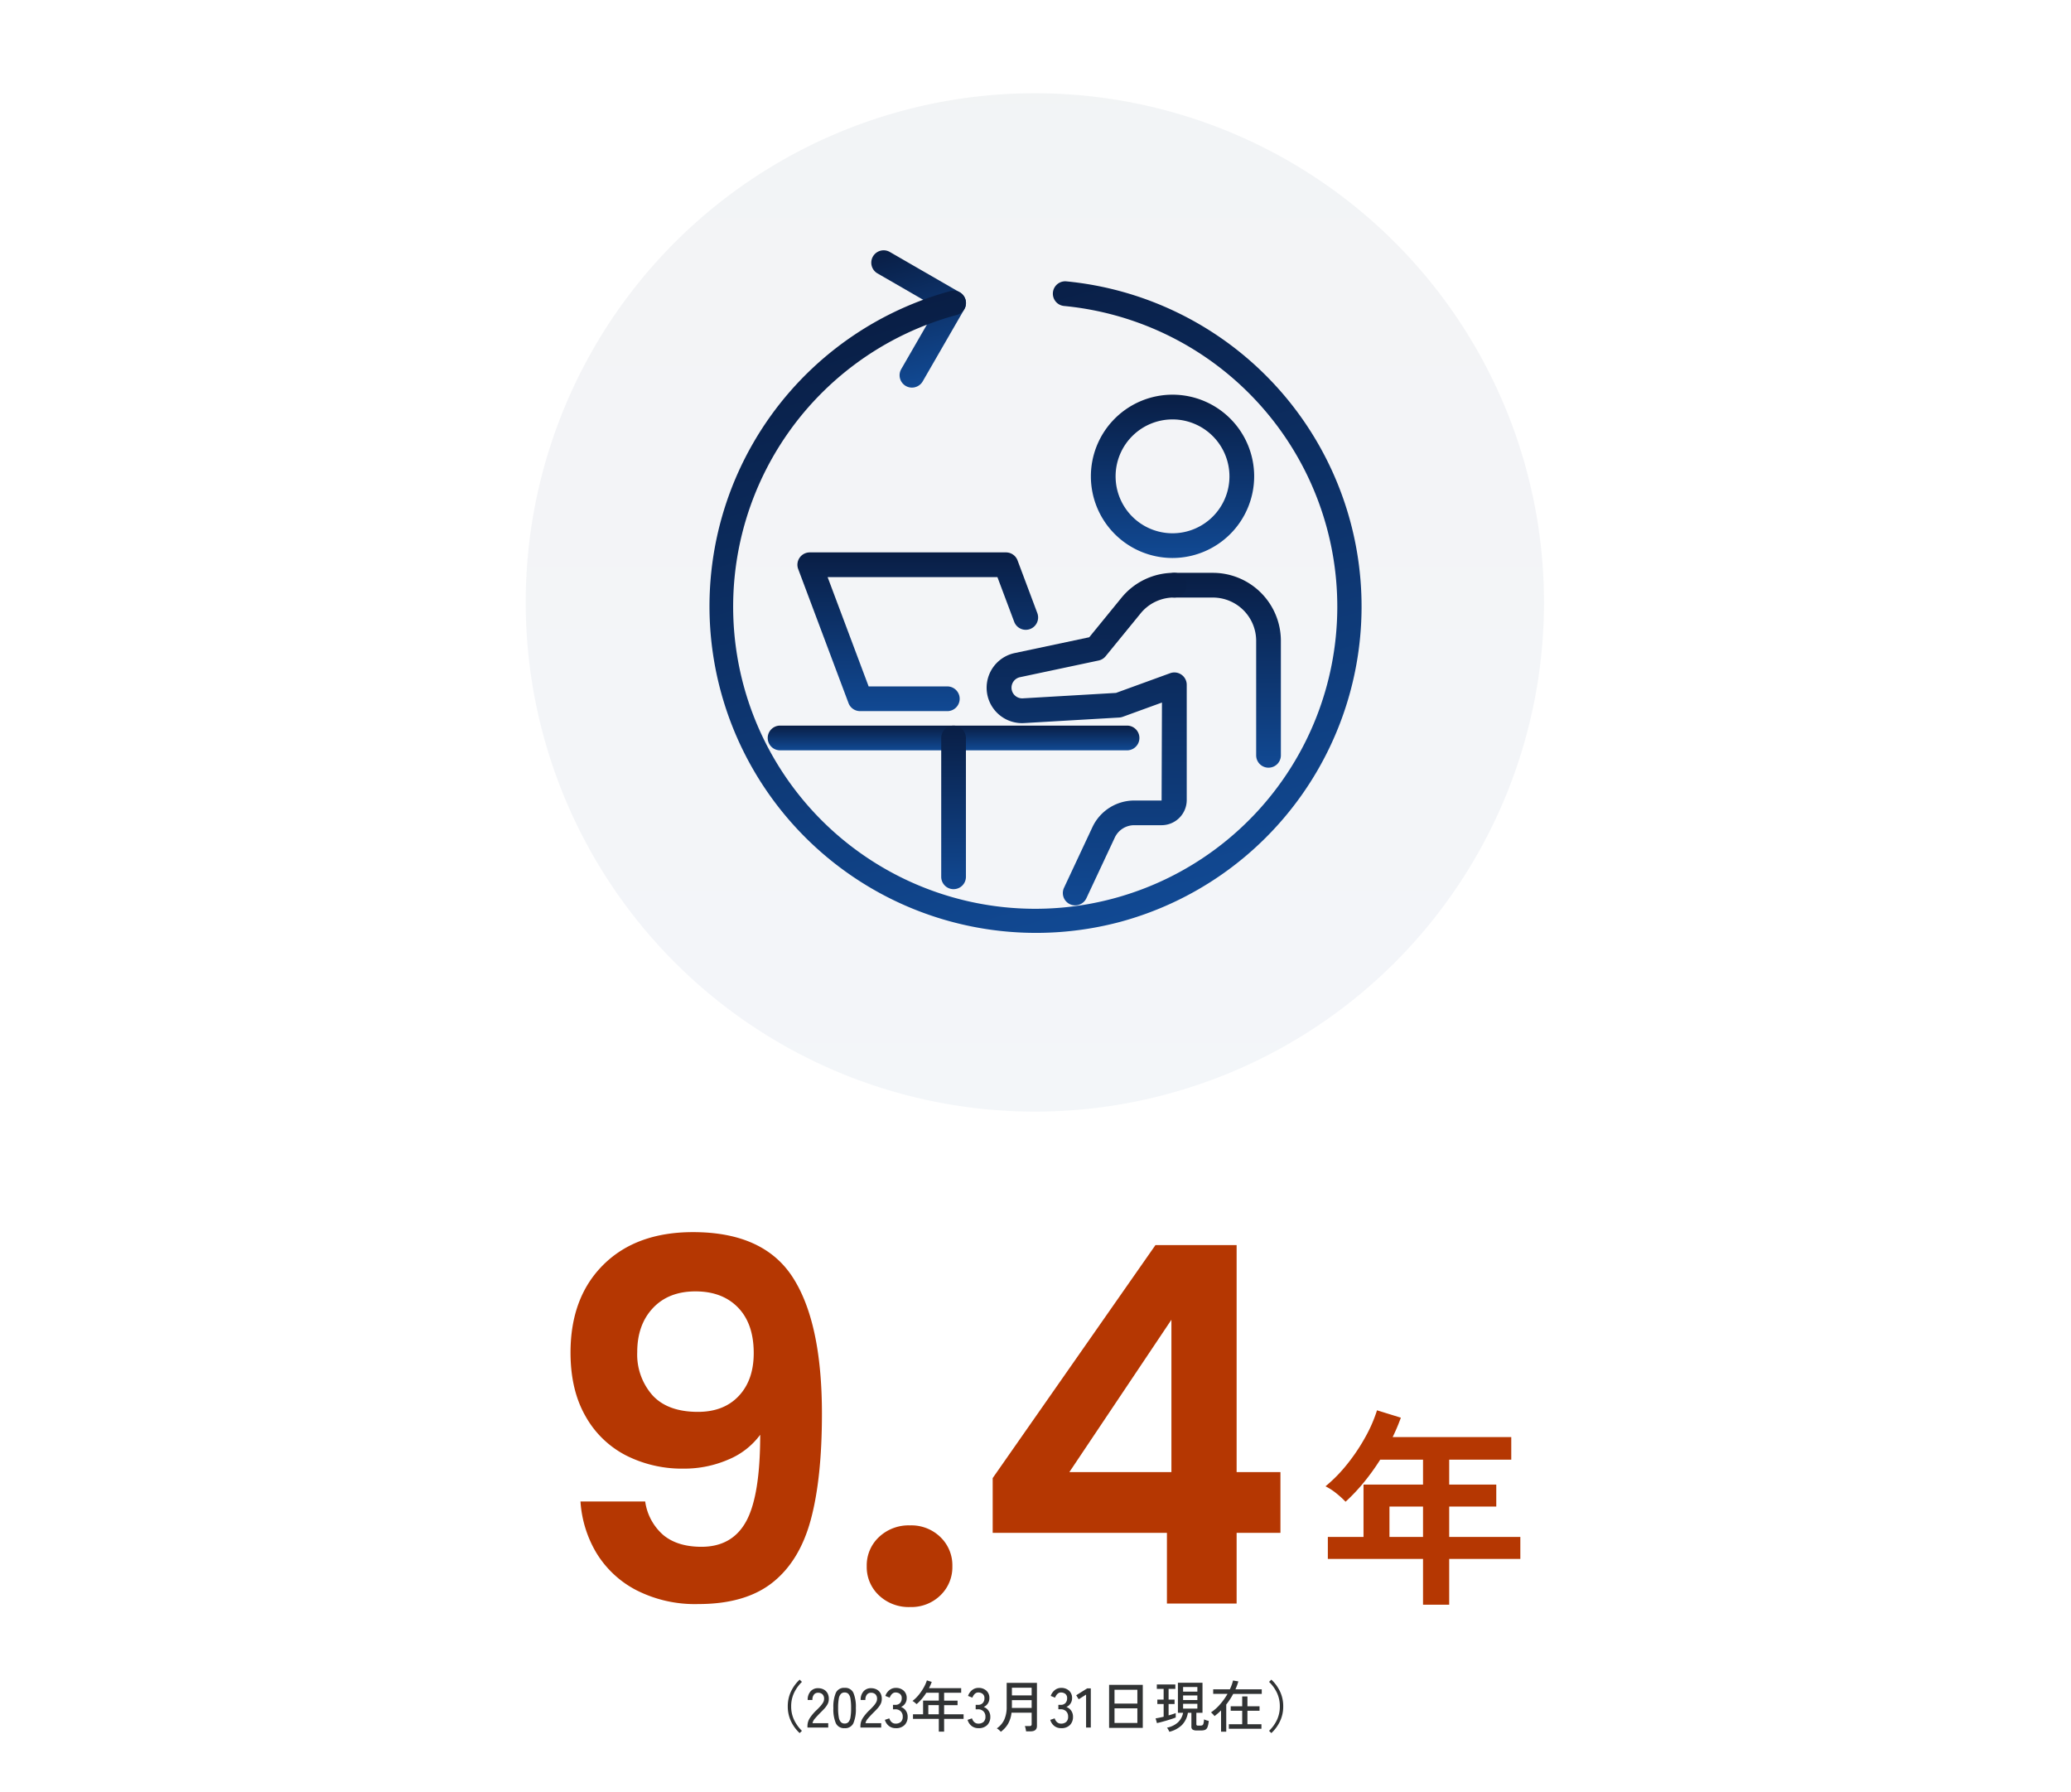 <svg xmlns="http://www.w3.org/2000/svg" xmlns:xlink="http://www.w3.org/1999/xlink" width="520" height="450" viewBox="0 0 520 450">
  <defs>
    <linearGradient id="linear-gradient" x1="0.5" x2="0.5" y2="1" gradientUnits="objectBoundingBox">
      <stop offset="0" stop-color="#091e45"/>
      <stop offset="1" stop-color="#114993"/>
    </linearGradient>
    <clipPath id="clip-path">
      <rect id="長方形_743" data-name="長方形 743" width="168.683" height="180.664" fill="url(#linear-gradient)"/>
    </clipPath>
  </defs>
  <g id="グループ_4965" data-name="グループ 4965" transform="translate(-9092 -11174)">
    <path id="パス_4622" data-name="パス 4622" d="M0,0H520V450H0Z" transform="translate(9092 11174)" fill="#fff"/>
    <path id="パス_4624" data-name="パス 4624" d="M127.837,0A127.837,127.837,0,1,1,0,127.837,127.837,127.837,0,0,1,127.837,0Z" transform="translate(9224 11197.41)" opacity="0.05" fill="url(#linear-gradient)"/>
    <g id="グループ_4964" data-name="グループ 4964" transform="translate(9268 11230.213)">
      <g id="グループ_4871" data-name="グループ 4871" clip-path="url(#clip-path)">
        <path id="パス_4264" data-name="パス 4264" d="M272.927,151.552a20.5,20.5,0,1,1,20.5-20.5,20.521,20.521,0,0,1-20.5,20.5m0-34.791a14.293,14.293,0,1,0,14.293,14.293,14.309,14.309,0,0,0-14.293-14.293" transform="translate(-154.522 -67.675)" fill="url(#linear-gradient)"/>
        <path id="パス_4265" data-name="パス 4265" d="M325.219,274.785a3.1,3.1,0,0,1-3.1-3.1V242.931a10.872,10.872,0,0,0-10.86-10.86h-9.672a3.1,3.1,0,0,1,0-6.206h9.672a17.085,17.085,0,0,1,17.066,17.066v28.752a3.1,3.1,0,0,1-3.1,3.1" transform="translate(-182.713 -138.261)" fill="url(#linear-gradient)"/>
        <path id="パス_4266" data-name="パス 4266" d="M207.241,309.357a3.1,3.1,0,0,1-2.808-4.419l7.143-15.251a11.611,11.611,0,0,1,10.477-6.659h6.883l.09-24.6-9.849,3.584a3.11,3.11,0,0,1-.881.182l-23.842,1.389A8.893,8.893,0,0,1,192.09,246l18.678-3.962,8.079-9.9a17,17,0,0,1,13.221-6.276,3.136,3.136,0,0,1,3.141,3.1,3.071,3.071,0,0,1-3.065,3.1h-.076a10.816,10.816,0,0,0-8.413,3.994l-8.771,10.746a3.1,3.1,0,0,1-1.76,1.074l-19.746,4.189a2.7,2.7,0,0,0-2.129,2.629,2.687,2.687,0,0,0,2.843,2.682l23.389-1.363,13.6-4.95a3.1,3.1,0,0,1,4.164,2.916v28.934a6.32,6.32,0,0,1-6.312,6.312h-6.883a5.383,5.383,0,0,0-4.858,3.086l-7.141,15.249a3.1,3.1,0,0,1-2.813,1.788" transform="translate(-113.273 -138.261)" fill="url(#linear-gradient)"/>
        <path id="パス_4267" data-name="パス 4267" d="M133.443,330.968H46.32a3.1,3.1,0,0,1,0-6.206h87.123a3.1,3.1,0,0,1,0,6.206" transform="translate(-26.455 -198.8)" fill="url(#linear-gradient)"/>
        <path id="パス_4268" data-name="パス 4268" d="M158.632,365.825a3.1,3.1,0,0,1-3.1-3.1V327.865a3.1,3.1,0,1,1,6.206,0v34.857a3.1,3.1,0,0,1-3.1,3.1" transform="translate(-95.206 -198.8)" fill="url(#linear-gradient)"/>
        <path id="パス_4269" data-name="パス 4269" d="M100.087,252.492h-21.9a3.1,3.1,0,0,1-2.905-2.013L62.651,216.833a3.1,3.1,0,0,1,2.905-4.193H114.82a3.1,3.1,0,0,1,2.905,2.013l4.965,13.228a3.1,3.1,0,1,1-5.81,2.18l-4.21-11.215H70.034l10.3,27.441h19.754a3.1,3.1,0,1,1,0,6.206" transform="translate(-38.23 -130.166)" fill="url(#linear-gradient)"/>
        <g id="グループ_4873" data-name="グループ 4873" transform="matrix(0.966, -0.259, 0.259, 0.966, -20.282, 24.259)">
          <path id="パス_4270" data-name="パス 4270" d="M3.1,35.336A3.09,3.09,0,0,0,5.3,34.427L20.085,19.638a3.1,3.1,0,0,0,0-4.387L5.744.909A3.1,3.1,0,0,0,1.356,5.3L13.5,17.445.909,30.04a3.1,3.1,0,0,0,2.194,5.3" transform="translate(64.101 0)" fill="url(#linear-gradient)"/>
          <path id="パス_4271" data-name="パス 4271" d="M81.993,163.987a82.007,82.007,0,0,0,28.762-158.8A3.1,3.1,0,1,0,108.578,11,75.836,75.836,0,1,1,81.993,6.206a3.1,3.1,0,0,0,0-6.206,81.994,81.994,0,0,0,0,163.987" transform="translate(0 14.329)" fill="url(#linear-gradient)"/>
        </g>
      </g>
    </g>
    <path id="パス_4623" data-name="パス 4623" d="M-.371,3.922v-11.5h-23.9v-5.512h8.957V-26.235H-.371v-6.254H-11.13a56.378,56.378,0,0,1-4.107,5.7,46.37,46.37,0,0,1-4.585,4.85,24.055,24.055,0,0,0-2.2-2.014,15.033,15.033,0,0,0-2.836-1.855,37.2,37.2,0,0,0,5.512-5.645,47.754,47.754,0,0,0,4.531-6.784,35.479,35.479,0,0,0,2.889-6.652l5.989,1.855A49.181,49.181,0,0,1-8-38.16H21.783v5.671H6.2v6.254H18.02v5.512H6.2v7.632H24.062v5.512H6.2v11.5ZM-8.8-13.091H-.371v-7.632H-8.8Z" transform="translate(9449.674 11572.964)" fill="#b53702"/>
    <path id="パス_4625" data-name="パス 4625" d="M-164-25.625a13.644,13.644,0,0,0,4.563,8.438q3.563,2.937,9.563,2.938,7.75,0,11.25-6.437t3.5-21.687a18.91,18.91,0,0,1-8.062,6.25,27.809,27.809,0,0,1-11.187,2.25,31.088,31.088,0,0,1-14.437-3.312A24.463,24.463,0,0,1-179-47.062q-3.75-6.562-3.75-15.937,0-13.875,8.25-22.062T-152-93.25q17.75,0,25.063,11.375t7.313,34.25q0,16.25-2.812,26.625t-9.625,15.75Q-138.875.125-150.625.125a32.348,32.348,0,0,1-15.75-3.562,25.417,25.417,0,0,1-9.937-9.375,28.849,28.849,0,0,1-3.937-12.812Zm13.25-22.5q6.5,0,10.25-4t3.75-10.75q0-7.375-3.937-11.437t-10.687-4.062q-6.75,0-10.687,4.188T-166-63.125a15.439,15.439,0,0,0,3.813,10.813Q-158.375-48.125-150.75-48.125Zm53.25,49a10.826,10.826,0,0,1-7.812-2.937,9.719,9.719,0,0,1-3.062-7.312,9.719,9.719,0,0,1,3.063-7.312A10.826,10.826,0,0,1-97.5-19.625a10.448,10.448,0,0,1,7.625,2.938,9.819,9.819,0,0,1,3,7.313,9.819,9.819,0,0,1-3,7.313A10.448,10.448,0,0,1-97.5.875ZM-76.75-17.75V-31.5L-35.875-90H-15.5v57h11v15.25h-11V0H-33V-17.75Zm44.875-53.5L-57.5-33h25.625Z" transform="translate(9418 11576.591)" fill="#b53702"/>
    <path id="パス_4626" data-name="パス 4626" d="M-59.22,1.386a9.7,9.7,0,0,1-2.17-2.961A8.58,8.58,0,0,1-62.2-5.32a8.58,8.58,0,0,1,.812-3.745,9.7,9.7,0,0,1,2.17-2.961l.574.56a9.7,9.7,0,0,0-1.988,2.779,7.816,7.816,0,0,0-.714,3.367,7.816,7.816,0,0,0,.714,3.367A9.7,9.7,0,0,0-58.646.826ZM-57.26,0V-.392a3.7,3.7,0,0,1,.595-1.988,10.784,10.784,0,0,1,1.729-2.03q.476-.462.889-.917a5.638,5.638,0,0,0,.679-.9,1.822,1.822,0,0,0,.28-.868,1.594,1.594,0,0,0-.378-1.232,1.553,1.553,0,0,0-1.148-.406,1.244,1.244,0,0,0-1.022.469,2.083,2.083,0,0,0-.378,1.337H-57.2a3.09,3.09,0,0,1,.721-2.163,2.412,2.412,0,0,1,1.869-.791,3.027,3.027,0,0,1,1.435.329,2.306,2.306,0,0,1,.966.959A2.953,2.953,0,0,1-51.9-7.07a2.647,2.647,0,0,1-.322,1.225,5.512,5.512,0,0,1-.8,1.1q-.49.532-1.092,1.12-.672.686-1.225,1.323a2.576,2.576,0,0,0-.651,1.2h3.948V0Zm9.338.154a2.249,2.249,0,0,1-2.212-1.246A8.98,8.98,0,0,1-50.75-4.9a9.031,9.031,0,0,1,.616-3.815,2.247,2.247,0,0,1,2.212-1.253,2.235,2.235,0,0,1,2.2,1.253A9.031,9.031,0,0,1-45.108-4.9a8.98,8.98,0,0,1-.616,3.808A2.237,2.237,0,0,1-47.922.154Zm0-1.162a1.277,1.277,0,0,0,.945-.357,2.31,2.31,0,0,0,.518-1.211A13.157,13.157,0,0,0-46.3-4.9a13.26,13.26,0,0,0-.161-2.338,2.31,2.31,0,0,0-.518-1.211,1.277,1.277,0,0,0-.945-.357,1.283,1.283,0,0,0-.938.357,2.309,2.309,0,0,0-.532,1.211A12.719,12.719,0,0,0-49.56-4.9a12.62,12.62,0,0,0,.168,2.324,2.309,2.309,0,0,0,.532,1.211A1.283,1.283,0,0,0-47.922-1.008ZM-43.96,0V-.392a3.7,3.7,0,0,1,.595-1.988,10.784,10.784,0,0,1,1.729-2.03q.476-.462.889-.917a5.638,5.638,0,0,0,.679-.9,1.822,1.822,0,0,0,.28-.868,1.594,1.594,0,0,0-.378-1.232,1.553,1.553,0,0,0-1.148-.406,1.244,1.244,0,0,0-1.022.469,2.083,2.083,0,0,0-.378,1.337H-43.9a3.09,3.09,0,0,1,.721-2.163,2.412,2.412,0,0,1,1.869-.791,3.027,3.027,0,0,1,1.435.329,2.306,2.306,0,0,1,.966.959A2.953,2.953,0,0,1-38.6-7.07a2.647,2.647,0,0,1-.322,1.225,5.512,5.512,0,0,1-.8,1.1q-.49.532-1.092,1.12-.672.686-1.225,1.323a2.576,2.576,0,0,0-.651,1.2h3.948V0ZM-35.1.154A2.706,2.706,0,0,1-36.806-.4a2.944,2.944,0,0,1-1.008-1.533l1.106-.378a2.207,2.207,0,0,0,.28.6,1.746,1.746,0,0,0,.518.511,1.4,1.4,0,0,0,.784.21,1.9,1.9,0,0,0,1.316-.427,1.71,1.71,0,0,0,.476-1.337,1.785,1.785,0,0,0-.511-1.33,1.859,1.859,0,0,0-1.365-.5h-.574V-5.7h.574A1.54,1.54,0,0,0-34-6.16a1.7,1.7,0,0,0,.413-1.176,1.3,1.3,0,0,0-.469-1.134,1.793,1.793,0,0,0-1.071-.336,1.173,1.173,0,0,0-.7.21,1.891,1.891,0,0,0-.49.511,2.723,2.723,0,0,0-.294.581L-37.7-7.938a3.178,3.178,0,0,1,1.064-1.5,2.531,2.531,0,0,1,1.54-.518,2.853,2.853,0,0,1,1.995.693,2.417,2.417,0,0,1,.763,1.883,2.367,2.367,0,0,1-.392,1.344,2.345,2.345,0,0,1-1.036.868,2.452,2.452,0,0,1,1.2.924A2.589,2.589,0,0,1-32.1-2.716a2.874,2.874,0,0,1-.763,2.072A2.947,2.947,0,0,1-35.1.154Zm10.822.868V-2.184h-6.482V-3.332h2.534v-3.43h3.948V-8.736h-3.136a14.784,14.784,0,0,1-1.134,1.547A9.955,9.955,0,0,1-29.862-5.88q-.168-.154-.462-.406a3.083,3.083,0,0,0-.56-.392A9.432,9.432,0,0,0-29.323-8.2a12.638,12.638,0,0,0,1.253-1.834,9.571,9.571,0,0,0,.8-1.806l1.218.378q-.14.392-.315.784t-.371.784h8.078v1.162h-4.284v1.974h3.374v1.134h-3.374v2.3h4.886v1.148h-4.886V1.022Zm-2.632-4.354h2.632v-2.3h-2.632ZM-14.336.154A2.706,2.706,0,0,1-16.044-.4a2.944,2.944,0,0,1-1.008-1.533l1.106-.378a2.207,2.207,0,0,0,.28.6,1.746,1.746,0,0,0,.518.511,1.4,1.4,0,0,0,.784.21,1.9,1.9,0,0,0,1.316-.427,1.71,1.71,0,0,0,.476-1.337,1.785,1.785,0,0,0-.511-1.33,1.859,1.859,0,0,0-1.365-.5h-.574V-5.7h.574a1.54,1.54,0,0,0,1.211-.462,1.7,1.7,0,0,0,.413-1.176,1.3,1.3,0,0,0-.469-1.134,1.793,1.793,0,0,0-1.071-.336,1.173,1.173,0,0,0-.7.21,1.891,1.891,0,0,0-.49.511,2.723,2.723,0,0,0-.294.581l-1.092-.434a3.178,3.178,0,0,1,1.064-1.5,2.531,2.531,0,0,1,1.54-.518,2.853,2.853,0,0,1,1.995.693,2.417,2.417,0,0,1,.763,1.883,2.367,2.367,0,0,1-.392,1.344,2.345,2.345,0,0,1-1.036.868,2.452,2.452,0,0,1,1.2.924,2.589,2.589,0,0,1,.462,1.526A2.874,2.874,0,0,1-12.1-.644,2.947,2.947,0,0,1-14.336.154Zm5.628.91A3.735,3.735,0,0,0-9.163.6,2.665,2.665,0,0,0-9.716.21,5.468,5.468,0,0,0-7.854-1.96a7.7,7.7,0,0,0,.616-3.29v-5.964h7.6V-.406q0,1.358-1.6,1.358H-2.366A6.187,6.187,0,0,0-2.485.259a3.592,3.592,0,0,0-.189-.637h1.148a.687.687,0,0,0,.434-.1.5.5,0,0,0,.126-.4V-3.738H-6.02A7.224,7.224,0,0,1-6.881-.952,6.719,6.719,0,0,1-8.708,1.064Zm2.772-5.992h4.97V-6.874H-5.922v1.61q0,.084-.007.168T-5.936-4.928Zm.014-3.15H-.966V-10H-5.922ZM6.426.154A2.706,2.706,0,0,1,4.718-.4,2.944,2.944,0,0,1,3.71-1.932L4.816-2.31a2.207,2.207,0,0,0,.28.6,1.746,1.746,0,0,0,.518.511,1.4,1.4,0,0,0,.784.21,1.9,1.9,0,0,0,1.316-.427A1.71,1.71,0,0,0,8.19-2.758a1.785,1.785,0,0,0-.511-1.33,1.859,1.859,0,0,0-1.365-.5H5.74V-5.7h.574A1.54,1.54,0,0,0,7.525-6.16a1.7,1.7,0,0,0,.413-1.176A1.3,1.3,0,0,0,7.469-8.47,1.793,1.793,0,0,0,6.4-8.806a1.173,1.173,0,0,0-.7.21,1.891,1.891,0,0,0-.49.511,2.723,2.723,0,0,0-.294.581L3.822-7.938a3.178,3.178,0,0,1,1.064-1.5,2.531,2.531,0,0,1,1.54-.518,2.853,2.853,0,0,1,1.995.693,2.417,2.417,0,0,1,.763,1.883,2.367,2.367,0,0,1-.392,1.344,2.345,2.345,0,0,1-1.036.868,2.452,2.452,0,0,1,1.2.924,2.589,2.589,0,0,1,.462,1.526A2.874,2.874,0,0,1,8.659-.644,2.947,2.947,0,0,1,6.426.154ZM12.7,0V-8.274L10.85-7.1l-.63-1.008,2.758-1.722h.91V0ZM18.48.084V-10.724h8.456V.084Zm1.358-1.232h5.74V-4.83h-5.74Zm0-4.872h5.74V-9.492h-5.74ZM33.6,1.064a2.013,2.013,0,0,0-.154-.35Q33.334.5,33.215.308a1.563,1.563,0,0,0-.2-.28,5.679,5.679,0,0,0,2.737-1.316A4.458,4.458,0,0,0,37.058-3.7h-1.3v-7.546H41.93V-3.7H40.39V-.84a.346.346,0,0,0,.091.266.49.49,0,0,0,.329.084h.616a1,1,0,0,0,.483-.1.671.671,0,0,0,.266-.434,6.209,6.209,0,0,0,.147-1.036,3.139,3.139,0,0,0,.56.231,4.351,4.351,0,0,0,.616.161A5.566,5.566,0,0,1,43.183-.1,1.185,1.185,0,0,1,42.6.567a2.388,2.388,0,0,1-.945.161H40.432a1.731,1.731,0,0,1-.98-.217.836.836,0,0,1-.308-.735V-3.7h-.882A5.65,5.65,0,0,1,36.757-.623,6.845,6.845,0,0,1,33.6,1.064ZM30.492-1.12l-.336-1.19q.364-.042.9-.154t1.12-.252V-5.908H30.59V-7.014h1.582v-2.7H30.464v-1.106h4.648v1.106H33.418v2.7h1.5v1.106h-1.5v2.856q.56-.154,1.029-.308t.763-.266V-2.52q-.378.154-.994.357t-1.3.406q-.686.2-1.33.371T30.492-1.12Zm6.566-3.64h3.584v-1.2H37.058Zm0-2.142h3.584V-8.064H37.058Zm0-2.114h3.584v-1.162H37.058ZM46.592,1.036V-4.312q-.392.406-.812.763t-.84.679a1.52,1.52,0,0,0-.238-.308q-.182-.2-.364-.385a1.488,1.488,0,0,0-.28-.245,10.856,10.856,0,0,0,2.226-1.96,16.379,16.379,0,0,0,1.932-2.688h-3.6V-9.6H48.8a11.414,11.414,0,0,0,.8-2.212l1.33.224q-.14.5-.322,1T50.2-9.6h6.608v1.148H49.644q-.378.714-.819,1.386t-.931,1.288V1.036Zm1.96-.728V-.84H51.9V-4.214H49.014v-1.12H51.9V-7.812h1.316v2.478h3.038v1.12H53.214V-.84h3.514V.308ZM59.22,1.386l-.574-.56a9.467,9.467,0,0,0,1.995-2.779,7.882,7.882,0,0,0,.707-3.367,7.882,7.882,0,0,0-.707-3.367,9.467,9.467,0,0,0-1.995-2.779l.574-.56a9.7,9.7,0,0,1,2.17,2.961A8.58,8.58,0,0,1,62.2-5.32a8.58,8.58,0,0,1-.812,3.745A9.7,9.7,0,0,1,59.22,1.386Z" transform="translate(9352 11607.723)" fill="#313334"/>
  </g>
</svg>
